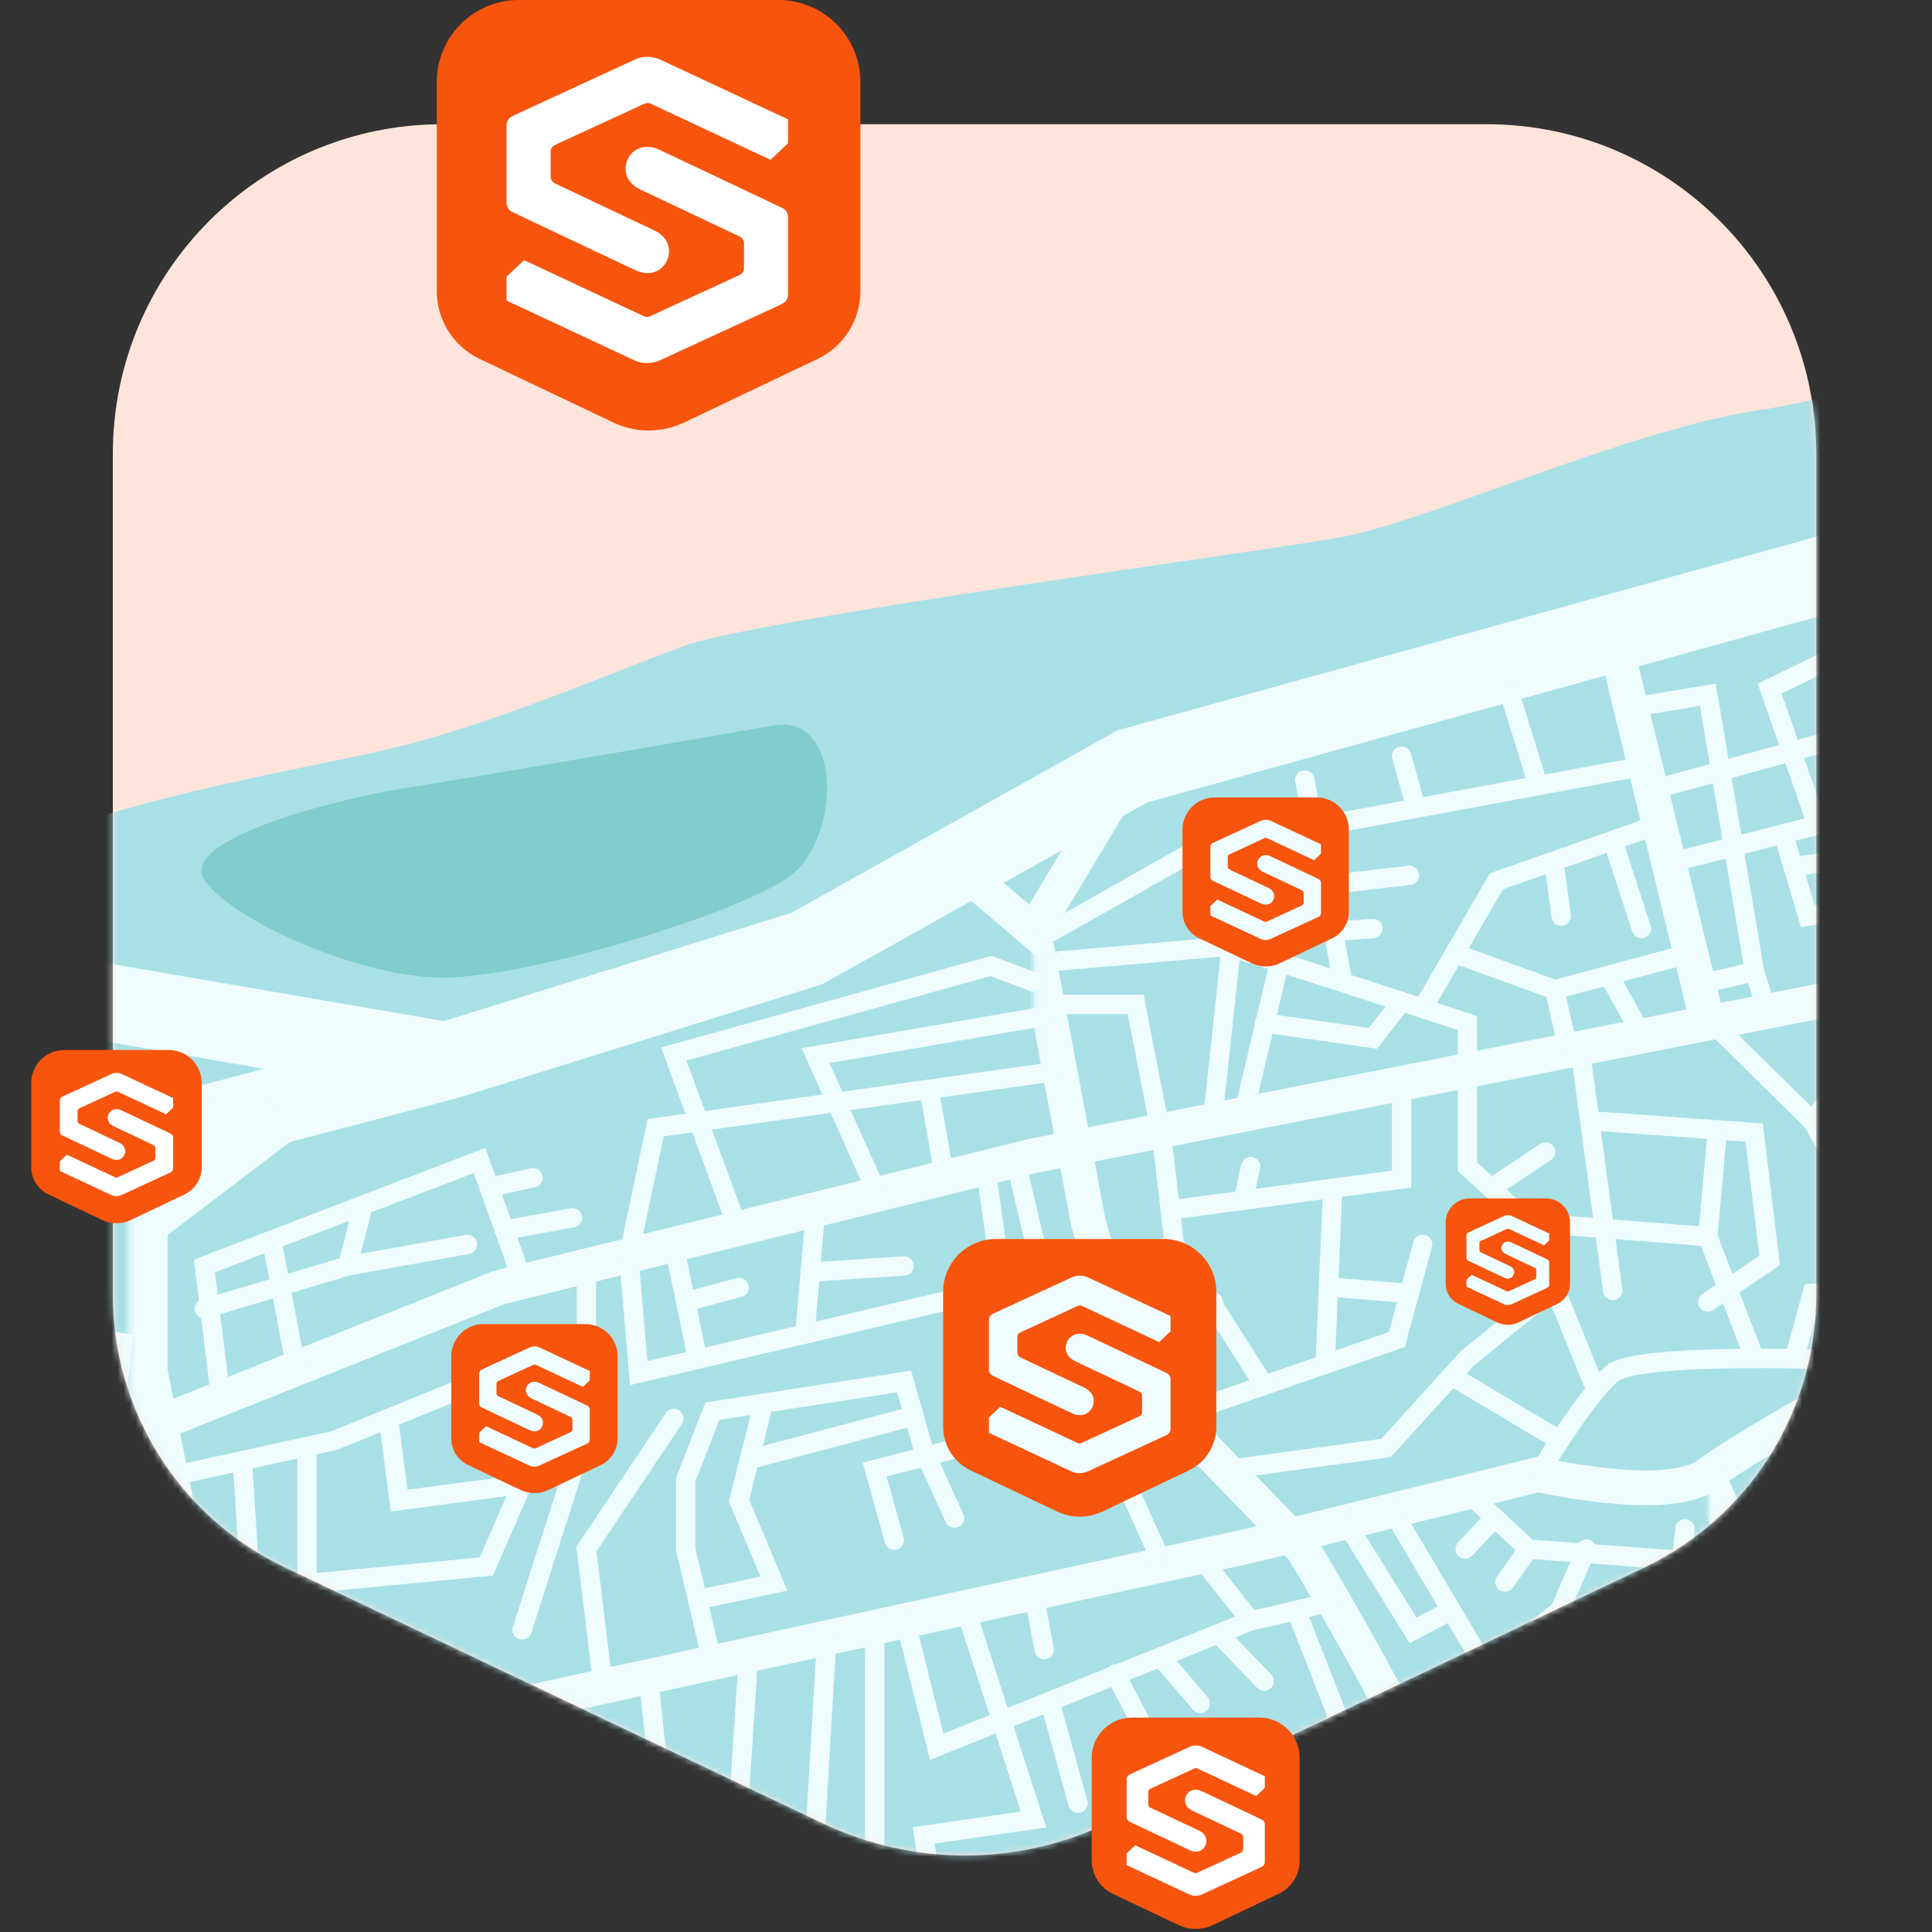 <svg width="320" height="320" viewBox="0 0 320 320" fill="none" xmlns="http://www.w3.org/2000/svg">
<rect x="0" y="0" width="320" height="320" fill="#333333" stroke="none"/>
<path d="M73.282 20.576C43.133 20.576 18.691 45.019 18.691 75.17V214.484C18.691 233.77 29.786 251.336 47.201 259.622L136.296 302.01C151.194 309.097 168.492 309.094 183.387 301.999L272.337 259.629C289.741 251.338 300.826 233.778 300.826 214.5V75.17C300.826 45.019 276.385 20.576 246.234 20.576H73.282Z" fill="#FFE4DB"/>
<mask id="mask0" mask-type="alpha" maskUnits="userSpaceOnUse" x="18" y="20" width="283" height="288">
<path d="M73.282 20.576C43.133 20.576 18.691 45.019 18.691 75.17V214.484C18.691 233.77 29.786 251.336 47.201 259.622L136.296 302.01C151.194 309.097 168.492 309.094 183.387 301.999L272.337 259.629C289.741 251.338 300.826 233.778 300.826 214.5V75.17C300.826 45.019 276.385 20.576 246.234 20.576H73.282Z" fill="#FFE4DB"/>
</mask>
<g mask="url(#mask0)">
<mask id="mask1" mask-type="alpha" maskUnits="userSpaceOnUse" x="-465" y="-114" width="1246" height="536">
<path d="M-464.315 -113.913H780.499V421.524H-464.315V-113.913Z" fill="white"/>
</mask>
<g mask="url(#mask1)">
<path fill-rule="evenodd" clip-rule="evenodd" d="M-464.438 281.77C-464.438 281.77 -437.485 262.347 -425.293 259.781C-413.1 257.214 -379.089 247.588 -379.089 247.588C-361.762 242.454 -354.062 230.261 -337.377 234.112C-320.692 237.962 -303.33 233.372 -303.33 233.372C-303.33 233.372 -309.116 226.515 -277.684 227.425C-246.253 228.336 -220.584 219.352 -220.584 219.352C-220.584 219.352 -158.979 184.699 -111.491 178.282C-64.004 171.865 -12.025 148.121 3.377 140.421C18.778 132.72 45.73 128.228 63.057 124.378C80.383 120.527 100.918 111.543 113.111 107.051C125.304 102.559 206.802 91.65 221.562 89.083C236.321 86.516 269.691 71.115 291.509 67.906C313.328 64.698 378.783 44.163 397.393 37.745C416.003 31.328 460.923 6.301 473.116 3.092C485.309 -0.116 534.721 -16.159 544.347 -18.726C553.973 -21.293 603.385 -39.903 625.845 -48.887C648.306 -57.871 688.734 -71.989 698.36 -75.839C707.986 -79.689 717.611 -91.882 729.804 -91.882C741.997 -91.882 744.564 -92.524 756.756 -97.016C768.949 -101.508 780.5 -113.913 780.5 -113.913V421.524H-464.438V281.77Z" fill="#A8E0E5"/>
</g>
<path d="M-493.956 327.162L-286.039 247.588L-162.828 241.171L10.436 192.4L73.966 175.716L133.646 157.106L187.551 126.945L453.865 53.147L557.824 25.553L804.244 -66.213" stroke="#EFFDFE" stroke-width="12.834"/>
<mask id="mask2" mask-type="alpha" maskUnits="userSpaceOnUse" x="21" y="183" width="44" height="239">
<path d="M21.345 183.296H64.34V421.524H21.345V183.296Z" fill="white"/>
</mask>
<g mask="url(#mask2)">
<path d="M45.101 183.296L21.345 201.385V227.426L39.955 322.028L50.864 378.499L64.34 461.281" stroke="#EFFDFE" stroke-width="12.834"/>
</g>
<path d="M21.345 227.425C21.345 227.425 -19.659 222.404 -38.302 206.119" stroke="#EFFDFE" stroke-width="12.834"/>
<path d="M-25.711 202.575L-15.232 176.999L14.287 165.448L73.967 175.716" stroke="#EFFDFE" stroke-width="12.834"/>
<path d="M-337.376 481.816L-392.564 404.168V391.682L-337.376 364.815H-303.33L-237.268 343.846L-187.311 327.161L-122.4 308.551L4.66 291.225L83.592 282.883L207.444 255.93L254.779 244.216C254.779 244.216 276.151 249.186 282.867 244.216C289.584 239.246 306.018 230.365 310.956 227.425C315.895 224.486 377.361 205.049 385.452 202.574C393.543 200.101 505.867 180.407 505.867 180.407C505.867 180.407 574.508 133.362 586.701 125.661C598.894 117.96 666.816 71.757 674.887 73.682C682.959 75.607 813.87 31.328 813.87 31.328" stroke="#EFFDFE" stroke-width="5.775"/>
<path d="M23.223 236.977L82.628 213.256L171.185 191.437L303.22 165.448L339.316 161.276L351.256 149.084H361.776L458.034 127.265L495.896 120.848L540.175 89.404L577.074 70.089L624.001 31.328L639.641 34.858L659.067 80.099L674.294 116.356L745.204 277.7L761.848 313.975" stroke="#EFFDFE" stroke-width="5.775"/>
<path d="M187.55 126.944L171.187 154.217L155.144 140.581" stroke="#EFFDFE" stroke-width="5.775"/>
<mask id="mask3" mask-type="alpha" maskUnits="userSpaceOnUse" x="171" y="154" width="117" height="268">
<path d="M171.186 154.218H287.979V421.524H171.186V154.218Z" fill="white"/>
</mask>
<g mask="url(#mask3)">
<path d="M171.186 154.218L180.282 202.575L187.549 227.425L215.785 256.572C215.785 256.572 225.732 272.936 233.432 288.337C241.133 303.739 242.159 322.288 242.159 322.288C242.159 322.288 244.983 342.242 246.909 346.092C248.834 349.942 268.727 377.536 268.727 377.536L280.92 396.788L287.979 444.917" stroke="#EFFDFE" stroke-width="5.775"/>
</g>
<mask id="mask4" mask-type="alpha" maskUnits="userSpaceOnUse" x="282" y="244" width="131" height="178">
<path d="M282.867 244.216H412.474V421.524H282.867V244.216Z" fill="white"/>
</mask>
<g mask="url(#mask4)">
<path d="M412.474 433.366L397.072 378.82L383.596 358.927C383.596 358.927 363.703 352.509 359.211 349.301C354.719 346.092 329.275 327.161 329.275 327.161C329.275 327.161 314.29 315.29 312.365 312.723C310.44 310.156 295.121 274.138 295.08 273.537C295.039 272.936 282.867 244.216 282.867 244.216" stroke="#EFFDFE" stroke-width="5.775"/>
</g>
<path d="M303.222 98.533L321.133 165.448L356.957 244.217L412.474 388.346" stroke="#EFFDFE" stroke-width="5.775"/>
<path d="M267.117 104.896L282.868 169.454" stroke="#EFFDFE" stroke-width="5.775"/>
<path d="M-13.487 294.49L-0.793 332.174L28.726 324.915" stroke="#EFFDFE" stroke-width="3.209" stroke-linecap="round"/>
<path d="M67.228 352.51L60.807 304.568L41.468 308.639" stroke="#EFFDFE" stroke-width="3.209" stroke-linecap="round"/>
<path d="M62.449 310.156C63.378 310.156 69.761 308.216 69.761 308.216" stroke="#EFFDFE" stroke-width="3.209" stroke-linecap="round"/>
<path d="M-3.36 291.546L-10.23 267.32L22.336 253.886" stroke="#EFFDFE" stroke-width="3.209" stroke-linecap="round"/>
<path d="M18.459 273.578L7.62 276.275L6.053 291.078" stroke="#EFFDFE" stroke-width="3.209" stroke-linecap="round"/>
<path d="M30.254 272.716L19.74 288.338" stroke="#EFFDFE" stroke-width="3.209" stroke-linecap="round"/>
<path d="M28.68 244.449L55.419 238.576L86.48 225.931V245.844L80.549 259.461L30.255 264.266" stroke="#EFFDFE" stroke-width="3.209" stroke-linecap="round"/>
<path d="M40.247 243.417L41.468 263.194" stroke="#EFFDFE" stroke-width="3.209" stroke-linecap="round"/>
<path d="M50.832 240.249V262.3" stroke="#EFFDFE" stroke-width="3.209" stroke-linecap="round"/>
<path d="M64.341 234.944L66.105 248.551L86.48 245.843" stroke="#EFFDFE" stroke-width="3.209" stroke-linecap="round"/>
<path d="M33.858 279.995L75.41 274.749" stroke="#EFFDFE" stroke-width="3.209" stroke-linecap="round"/>
<path d="M45.133 277.372V272.541" stroke="#EFFDFE" stroke-width="3.209" stroke-linecap="round"/>
<path d="M55.419 268.444V277.273" stroke="#EFFDFE" stroke-width="3.209" stroke-linecap="round"/>
<path d="M67.228 275.782V282.883L75.409 302.736H135.089L136.939 271.274" stroke="#EFFDFE" stroke-width="3.209" stroke-linecap="round"/>
<path d="M97.129 209.684V236.585L86.48 269.966" stroke="#EFFDFE" stroke-width="3.209" stroke-linecap="round"/>
<path d="M163.486 195.063L166.053 213.257L105.787 227.426L104.127 207.96L108.605 186.786L174.199 177.559" stroke="#EFFDFE" stroke-width="3.209" stroke-linecap="round"/>
<path d="M111.6 206.119L115.545 225.132" stroke="#EFFDFE" stroke-width="3.209" stroke-linecap="round"/>
<path d="M135.091 200.331L133.326 220.957" stroke="#EFFDFE" stroke-width="3.209" stroke-linecap="round"/>
<path d="M135.09 210.644L149.752 209.684" stroke="#EFFDFE" stroke-width="3.209" stroke-linecap="round"/>
<path d="M113.571 215.625L122.416 213.257" stroke="#EFFDFE" stroke-width="3.209" stroke-linecap="round"/>
<path d="M117.994 275.397L113.571 256.572V245.098L117.994 233.736L149.752 228.817L153.009 240.249" stroke="#EFFDFE" stroke-width="3.209" stroke-linecap="round"/>
<path d="M176.213 240.997L163.487 238.576L144.867 243.417L148.124 255.106" stroke="#EFFDFE" stroke-width="3.209" stroke-linecap="round"/>
<path d="M153.009 240.249L158.093 251.439" stroke="#EFFDFE" stroke-width="3.209" stroke-linecap="round"/>
<path d="M126.141 233.736L122.416 248.551L128.177 262.301L115.544 264.97" stroke="#EFFDFE" stroke-width="3.209" stroke-linecap="round"/>
<path d="M124.127 241.747L149.752 234.944" stroke="#EFFDFE" stroke-width="3.209" stroke-linecap="round"/>
<path d="M99.909 279.332L97.13 256.572L111.599 234.944" stroke="#EFFDFE" stroke-width="3.209" stroke-linecap="round"/>
<path d="M144.877 270.048L144.867 316.521L106.194 337.936" stroke="#EFFDFE" stroke-width="3.209" stroke-linecap="round"/>
<path d="M79.421 282.329L84.619 302.736" stroke="#EFFDFE" stroke-width="3.209" stroke-linecap="round"/>
<path d="M107.352 277.273L109.857 301.363" stroke="#EFFDFE" stroke-width="3.209" stroke-linecap="round"/>
<path d="M123.938 274.749L120.32 330.114" stroke="#EFFDFE" stroke-width="3.209" stroke-linecap="round"/>
<path d="M93.982 302.431L95.204 312.659H122.13" stroke="#EFFDFE" stroke-width="3.209" stroke-linecap="round"/>
<path d="M149.941 268.445L155.144 289.319L207.15 268.445L198.195 257.138" stroke="#EFFDFE" stroke-width="3.209" stroke-linecap="round"/>
<path d="M160.54 268.444L171.188 301.363L153.01 303.993L155.552 322.289" stroke="#EFFDFE" stroke-width="3.209" stroke-linecap="round"/>
<path d="M168.619 194.005L174.395 218.39L188.423 227.426" stroke="#EFFDFE" stroke-width="3.209" stroke-linecap="round"/>
<path d="M179.777 221.857L168.619 239.552" stroke="#EFFDFE" stroke-width="3.209" stroke-linecap="round"/>
<path d="M191.682 257.137L184.762 241.747" stroke="#EFFDFE" stroke-width="3.209" stroke-linecap="round"/>
<path d="M171.187 263.821L172.955 273.228" stroke="#EFFDFE" stroke-width="3.209" stroke-linecap="round"/>
<path d="M184.761 277.273L189.85 287.005" stroke="#EFFDFE" stroke-width="3.209" stroke-linecap="round"/>
<path d="M192.496 274.749L198.806 282.139" stroke="#EFFDFE" stroke-width="3.209" stroke-linecap="round"/>
<path d="M202.47 271.274L209.39 278.444" stroke="#EFFDFE" stroke-width="3.209" stroke-linecap="round"/>
<path d="M220.738 264.97C219.315 265.878 207.149 268.444 207.149 268.444" stroke="#EFFDFE" stroke-width="3.209" stroke-linecap="round"/>
<path d="M214.696 266.742L221.883 285.129L186.588 305.664L205.929 323.904L227.911 327.162L241.181 313.976" stroke="#EFFDFE" stroke-width="3.209" stroke-linecap="round"/>
<path d="M192.496 311.236L209.39 301.363L207.151 293.701" stroke="#EFFDFE" stroke-width="3.209" stroke-linecap="round"/>
<path d="M209.39 301.363L217.125 312.66L205.93 323.904" stroke="#EFFDFE" stroke-width="3.209" stroke-linecap="round"/>
<path d="M234.039 321.074C234.718 320.424 218.033 298.605 218.033 298.605L232.763 287.005" stroke="#EFFDFE" stroke-width="3.209" stroke-linecap="round"/>
<path d="M223.524 305.875L235.036 296.952" stroke="#EFFDFE" stroke-width="3.209" stroke-linecap="round"/>
<path d="M173.973 282.139L178.546 298.665" stroke="#EFFDFE" stroke-width="3.209" stroke-linecap="round"/>
<path d="M36.586 231.641L33.858 209.684L79.421 192.213L86.48 211.927" stroke="#EFFDFE" stroke-width="3.209" stroke-linecap="round"/>
<path d="M45.133 206.119L49.204 227.426" stroke="#EFFDFE" stroke-width="3.209" stroke-linecap="round"/>
<path d="M33.858 216.773L57.58 209.684L60.169 199.595" stroke="#EFFDFE" stroke-width="3.209" stroke-linecap="round"/>
<path d="M57.58 209.683L77.427 206.119" stroke="#EFFDFE" stroke-width="3.209" stroke-linecap="round"/>
<path d="M81.028 196.703L88.283 195.062" stroke="#EFFDFE" stroke-width="3.209" stroke-linecap="round"/>
<path d="M83.552 203.75L94.822 201.705" stroke="#EFFDFE" stroke-width="3.209" stroke-linecap="round"/>
<path d="M121.861 202.492L111.6 174.572L164.129 159.993L171.188 162.632" stroke="#EFFDFE" stroke-width="3.209" stroke-linecap="round"/>
<path d="M172.955 168.331L135.09 174.844L144.866 196.703" stroke="#EFFDFE" stroke-width="3.209" stroke-linecap="round"/>
<path d="M154.022 181.243L156.474 195.062" stroke="#EFFDFE" stroke-width="3.209" stroke-linecap="round"/>
<path d="M254.779 244.216C254.779 244.216 262.939 230.686 267.118 227.425C271.295 224.166 300.78 225.132 300.78 225.132L310.956 227.425" stroke="#EFFDFE" stroke-width="3.209" stroke-linecap="round"/>
<path d="M290.602 224.997L282.867 204.832L253.15 202.492L263.761 228.817" stroke="#EFFDFE" stroke-width="3.209" stroke-linecap="round"/>
<path d="M257.49 213.257L243.021 224.998L229.584 239.825L203.064 243.44" stroke="#EFFDFE" stroke-width="3.209" stroke-linecap="round"/>
<path d="M194.508 234.607L231.368 221.857L235.636 206.119" stroke="#EFFDFE" stroke-width="3.209" stroke-linecap="round"/>
<path d="M233.434 214.239L221.358 213.257" stroke="#EFFDFE" stroke-width="3.209" stroke-linecap="round"/>
<path d="M181.708 210.645L194.508 206.119L192.496 188.956L188.109 166.363H175.806" stroke="#EFFDFE" stroke-width="3.209" stroke-linecap="round"/>
<path d="M194.508 206.119L209.389 229.46" stroke="#EFFDFE" stroke-width="3.209" stroke-linecap="round"/>
<path d="M200.942 215.655L189.85 224.998" stroke="#EFFDFE" stroke-width="3.209" stroke-linecap="round"/>
<path d="M194.508 200.331L232.151 195.288V181.243" stroke="#EFFDFE" stroke-width="3.209" stroke-linecap="round"/>
<path d="M220.738 196.817L219.491 225.966" stroke="#EFFDFE" stroke-width="3.209" stroke-linecap="round"/>
<path d="M205.938 198.8L207.15 193.23" stroke="#EFFDFE" stroke-width="3.209" stroke-linecap="round"/>
<path d="M246.968 196.817L256.001 190.787" stroke="#EFFDFE" stroke-width="3.209" stroke-linecap="round"/>
<path d="M261.669 173.47L267.117 213.748" stroke="#EFFDFE" stroke-width="3.209" stroke-linecap="round"/>
<path d="M241.182 228.348L258.359 238.575" stroke="#EFFDFE" stroke-width="3.209" stroke-linecap="round"/>
<path d="M264.393 185.7L290.547 187.588L293.113 208.764L282.867 215.655" stroke="#EFFDFE" stroke-width="3.209" stroke-linecap="round"/>
<path d="M282.868 204.832L284.465 187.148" stroke="#EFFDFE" stroke-width="3.209" stroke-linecap="round"/>
<path d="M283.666 169.455L300.168 185.7L320.929 221.857" stroke="#EFFDFE" stroke-width="3.209" stroke-linecap="round"/>
<path d="M300.168 185.7L306.59 177.32" stroke="#EFFDFE" stroke-width="3.209" stroke-linecap="round"/>
<path d="M297.605 223.524L300.168 214.239L308.515 213.748" stroke="#EFFDFE" stroke-width="3.209" stroke-linecap="round"/>
<path d="M174.199 159.239C174.396 159.352 201.571 156.809 203.064 156.796C204.556 156.785 243.06 169.454 243.06 169.454V178.603V193.231L253.15 202.491" stroke="#EFFDFE" stroke-width="3.209" stroke-linecap="round"/>
<path d="M211.925 159.389L205.939 184.597" stroke="#EFFDFE" stroke-width="3.209" stroke-linecap="round"/>
<path d="M209.39 169.454C210.974 169.619 227.396 171.993 227.396 171.993L232.151 165.886" stroke="#EFFDFE" stroke-width="3.209" stroke-linecap="round"/>
<path d="M172.955 154.965C174.395 154.218 198.397 140.581 198.397 140.581L271.876 126.945" stroke="#EFFDFE" stroke-width="3.209" stroke-linecap="round"/>
<path d="M216.107 129.191L222.416 162.733" stroke="#EFFDFE" stroke-width="3.209" stroke-linecap="round"/>
<path d="M232.15 125.248L234.566 133.87" stroke="#EFFDFE" stroke-width="3.209" stroke-linecap="round"/>
<path d="M250.118 115.073L254.779 130.117" stroke="#EFFDFE" stroke-width="3.209" stroke-linecap="round"/>
<path d="M274.993 136.443L247.859 145.963L235.636 167.023" stroke="#EFFDFE" stroke-width="3.209" stroke-linecap="round"/>
<path d="M240.933 157.897L257.49 163.921L280.048 157.897" stroke="#EFFDFE" stroke-width="3.209" stroke-linecap="round"/>
<path d="M257.489 163.921L259.664 173.47" stroke="#EFFDFE" stroke-width="3.209" stroke-linecap="round"/>
<path d="M267.118 162.733L270.859 169.455" stroke="#EFFDFE" stroke-width="3.209" stroke-linecap="round"/>
<path d="M257.489 143.567L258.576 151.733" stroke="#EFFDFE" stroke-width="3.209" stroke-linecap="round"/>
<path d="M267.118 139.205L271.877 153.806" stroke="#EFFDFE" stroke-width="3.209" stroke-linecap="round"/>
<path d="M220.115 146.506L233.434 144.992" stroke="#EFFDFE" stroke-width="3.209" stroke-linecap="round"/>
<path d="M221.358 154.218L227.396 153.806" stroke="#EFFDFE" stroke-width="3.209" stroke-linecap="round"/>
<path d="M205.812 139.205L203.065 164.939L200.942 184.597" stroke="#EFFDFE" stroke-width="3.209" stroke-linecap="round"/>
<path d="M271.877 116.903L282.868 115.073L290.603 160.908L292.232 166.093" stroke="#EFFDFE" stroke-width="3.209" stroke-linecap="round"/>
<path d="M290.603 160.909L282.868 162.733" stroke="#EFFDFE" stroke-width="3.209" stroke-linecap="round"/>
<path d="M300.985 136.658L293.113 114.053L305.736 107.927L363.061 97.105L397.072 90.046L420.816 76.57L429.838 67.374" stroke="#EFFDFE" stroke-width="3.209" stroke-linecap="round"/>
<path d="M295.369 138.107L299.425 151.732L307.209 150.487" stroke="#EFFDFE" stroke-width="3.209" stroke-linecap="round"/>
<path d="M296.994 143.567L305.736 142.346" stroke="#EFFDFE" stroke-width="3.209" stroke-linecap="round"/>
<path d="M230.587 250.203L253.15 288.284L254.779 313.975L243.021 321.073" stroke="#EFFDFE" stroke-width="3.209" stroke-linecap="round"/>
<path d="M242.683 305.875L263.761 299.568L282.846 292.188" stroke="#EFFDFE" stroke-width="3.209" stroke-linecap="round"/>
<path d="M276.897 295.366L281.24 304.039" stroke="#EFFDFE" stroke-width="3.209" stroke-linecap="round"/>
<path d="M267.118 299.031L271.877 307.553" stroke="#EFFDFE" stroke-width="3.209" stroke-linecap="round"/>
<path d="M273.159 295.669C272.578 294.755 270.846 288.035 270.846 288.035" stroke="#EFFDFE" stroke-width="3.209" stroke-linecap="round"/>
<path d="M235.035 287.005L247.551 282.139" stroke="#EFFDFE" stroke-width="3.209" stroke-linecap="round"/>
<path d="M240.366 266.707L234.059 270.049L222.895 252.107" stroke="#EFFDFE" stroke-width="3.209" stroke-linecap="round"/>
<path d="M243.02 247.127L253.149 256.573L290.601 259.382" stroke="#EFFDFE" stroke-width="3.209" stroke-linecap="round"/>
<path d="M262.764 256.573L258.358 266.742L246.158 276.484" stroke="#EFFDFE" stroke-width="3.209" stroke-linecap="round"/>
<path d="M258.357 266.742L276.897 274.859L279.067 253.253" stroke="#EFFDFE" stroke-width="3.209" stroke-linecap="round"/>
<path d="M277.734 266.528L290.602 264.97" stroke="#EFFDFE" stroke-width="3.209" stroke-linecap="round"/>
<path d="M276.897 274.859H294.266" stroke="#EFFDFE" stroke-width="3.209" stroke-linecap="round"/>
<path d="M297.964 280.589L283.666 284.572L303.221 316.78L314.009 312.634" stroke="#EFFDFE" stroke-width="3.209" stroke-linecap="round"/>
<path d="M252.683 271.274L265.973 282.139" stroke="#EFFDFE" stroke-width="3.209" stroke-linecap="round"/>
<path d="M247.551 251.352L242.683 256.573" stroke="#EFFDFE" stroke-width="3.209" stroke-linecap="round"/>
<path d="M253.15 256.573L249.278 262.028" stroke="#EFFDFE" stroke-width="3.209" stroke-linecap="round"/>
<path d="M278.754 142.345C280.28 142.025 311.771 133.869 311.771 133.869L333.176 125.247L355.871 122.596L344.202 88.121" stroke="#EFFDFE" stroke-width="3.209" stroke-linecap="round"/>
<path d="M334.566 113.352L307.208 121.584L274.992 130.474" stroke="#EFFDFE" stroke-width="3.209" stroke-linecap="round"/>
<path fill-rule="evenodd" clip-rule="evenodd" d="M128.176 120.16C128.176 120.16 79.971 128.549 67.503 130.475C55.035 132.4 29.366 139.205 33.858 145.749C38.35 152.293 58.161 161.243 71.999 161.902C85.838 162.561 122.951 151.166 131.026 144.992C139.1 138.817 139.713 118.188 128.176 120.16Z" fill="#80CCCE"/>
<path fill-rule="evenodd" clip-rule="evenodd" d="M239.443 202.484V212.658C239.443 214.066 240.254 215.349 241.526 215.954L248.033 219.049C249.121 219.567 250.384 219.567 251.471 219.049L257.967 215.954C259.239 215.349 260.048 214.067 260.048 212.659V202.484C260.048 200.282 258.263 198.497 256.061 198.497H243.43C241.228 198.497 239.443 200.282 239.443 202.484Z" fill="#F7540D"/>
<path fill-rule="evenodd" clip-rule="evenodd" d="M256.593 204.304V205.465L255.741 206.272L249.911 203.541C249.814 203.497 249.703 203.497 249.606 203.541L245.255 205.548C245.126 205.607 245.043 205.737 245.043 205.88V207.088C245.043 207.229 245.125 207.358 245.252 207.419L250.058 209.692C250.496 209.89 250.759 210.219 250.798 210.618C250.835 210.991 250.663 211.372 250.358 211.592C250.033 211.825 249.613 211.846 249.177 211.648L243.749 209.082C243.714 209.066 243.679 209.047 243.635 209.023L243.182 208.809C243.009 208.729 242.896 208.552 242.896 208.362V204.594C242.896 204.404 243.009 204.227 243.182 204.147L243.76 203.875L249.136 201.397C249.528 201.216 249.979 201.216 250.371 201.394L256.593 204.304Z" fill="#EFFDFE"/>
<path fill-rule="evenodd" clip-rule="evenodd" d="M256.593 209.06V212.827C256.593 213.018 256.482 213.193 256.31 213.275L255.732 213.547L250.355 216.025C249.963 216.206 249.512 216.207 249.119 216.027L242.896 213.118V211.957L243.751 211.15L249.58 213.881C249.677 213.924 249.788 213.924 249.885 213.88L254.236 211.873C254.365 211.814 254.448 211.683 254.448 211.54V210.334C254.448 210.194 254.365 210.062 254.239 210.003L249.432 207.728C248.995 207.53 248.732 207.202 248.692 206.804C248.655 206.43 248.829 206.048 249.133 205.83C249.458 205.595 249.878 205.576 250.312 205.772L255.741 208.34C255.776 208.356 255.812 208.375 255.855 208.4L256.31 208.612C256.482 208.694 256.593 208.869 256.593 209.06Z" fill="#EFFDFE"/>
<path fill-rule="evenodd" clip-rule="evenodd" d="M74.744 224.642V238.246C74.744 240.129 75.827 241.844 77.529 242.653L86.228 246.792C87.683 247.484 89.373 247.484 90.827 246.791L99.513 242.654C101.213 241.844 102.295 240.13 102.295 238.247V224.642C102.295 221.698 99.909 219.311 96.964 219.311H80.076C77.131 219.311 74.744 221.698 74.744 224.642Z" fill="#F7540D"/>
<path fill-rule="evenodd" clip-rule="evenodd" d="M97.678 227.076V228.627L96.538 229.707L88.744 226.055C88.615 225.995 88.466 225.995 88.336 226.055L82.518 228.738C82.345 228.818 82.234 228.992 82.234 229.183V230.797C82.234 230.986 82.343 231.159 82.514 231.24L88.94 234.281C89.526 234.545 89.877 234.983 89.929 235.517C89.979 236.016 89.749 236.527 89.341 236.821C88.907 237.132 88.344 237.16 87.762 236.896L80.504 233.464C80.457 233.443 80.411 233.417 80.351 233.385L79.746 233.099C79.515 232.992 79.364 232.756 79.364 232.501V227.464C79.364 227.209 79.515 226.973 79.746 226.866L80.519 226.502L87.707 223.187C88.231 222.945 88.835 222.945 89.357 223.184L97.678 227.076Z" fill="#EFFDFE"/>
<path fill-rule="evenodd" clip-rule="evenodd" d="M97.678 233.434V238.471C97.678 238.727 97.529 238.961 97.298 239.07L96.526 239.434L89.337 242.746C88.814 242.988 88.209 242.991 87.685 242.75L79.364 238.859V237.307L80.507 236.228L88.301 239.88C88.43 239.938 88.579 239.938 88.708 239.879L94.526 237.195C94.699 237.116 94.81 236.941 94.81 236.751V235.138C94.81 234.949 94.699 234.775 94.531 234.696L88.102 231.654C87.519 231.389 87.167 230.95 87.113 230.418C87.064 229.918 87.296 229.408 87.703 229.116C88.138 228.802 88.7 228.775 89.279 229.038L96.538 232.471C96.585 232.493 96.633 232.517 96.691 232.551L97.298 232.834C97.529 232.944 97.678 233.179 97.678 233.434Z" fill="#EFFDFE"/>
<path fill-rule="evenodd" clip-rule="evenodd" d="M195.863 137.409V151.013C195.863 152.897 196.946 154.612 198.648 155.421L207.348 159.56C208.802 160.252 210.492 160.251 211.946 159.559L220.632 155.421C222.332 154.612 223.414 152.897 223.414 151.015V137.409C223.414 134.465 221.028 132.079 218.083 132.079H201.195C198.25 132.079 195.863 134.465 195.863 137.409Z" fill="#F7540D"/>
<path fill-rule="evenodd" clip-rule="evenodd" d="M218.795 139.844V141.395L217.655 142.475L209.861 138.823C209.732 138.763 209.583 138.763 209.453 138.823L203.635 141.506C203.462 141.585 203.351 141.76 203.351 141.95V143.565C203.351 143.754 203.46 143.926 203.631 144.008L210.057 147.048C210.643 147.313 210.995 147.751 211.046 148.285C211.096 148.784 210.866 149.294 210.458 149.588C210.024 149.9 209.462 149.928 208.88 149.664L201.621 146.232C201.574 146.21 201.528 146.184 201.468 146.152L200.863 145.867C200.632 145.76 200.481 145.523 200.481 145.269V140.231C200.481 139.976 200.632 139.74 200.863 139.633L201.636 139.269L208.824 135.955C209.348 135.713 209.952 135.713 210.474 135.952L218.795 139.844Z" fill="#EFFDFE"/>
<path fill-rule="evenodd" clip-rule="evenodd" d="M218.795 146.202V151.239C218.795 151.495 218.646 151.729 218.416 151.838L217.643 152.202L210.454 155.514C209.931 155.756 209.326 155.759 208.803 155.518L200.481 151.628V150.075L201.624 148.996L209.418 152.648C209.547 152.706 209.696 152.706 209.825 152.647L215.643 149.964C215.816 149.884 215.927 149.709 215.927 149.519V147.906C215.927 147.718 215.816 147.543 215.648 147.464L209.219 144.422C208.636 144.157 208.284 143.718 208.23 143.186C208.181 142.686 208.413 142.176 208.82 141.884C209.255 141.57 209.817 141.544 210.397 141.806L217.655 145.239C217.703 145.261 217.75 145.285 217.808 145.319L218.416 145.602C218.646 145.712 218.795 145.947 218.795 146.202Z" fill="#EFFDFE"/>
<path fill-rule="evenodd" clip-rule="evenodd" d="M207.537 310.398V331.484C207.537 334.403 209.216 337.062 211.853 338.316L225.338 344.732C227.593 345.804 230.212 345.804 232.467 344.73L245.93 338.317C248.565 337.062 250.242 334.404 250.242 331.486V310.398C250.242 305.834 246.543 302.135 241.98 302.135H215.801C211.237 302.135 207.537 305.834 207.537 310.398Z" fill="#F7540D"/>
<path fill-rule="evenodd" clip-rule="evenodd" d="M156.211 213.972V236.314C156.211 239.407 157.99 242.224 160.784 243.553L175.072 250.351C177.462 251.487 180.236 251.487 182.625 250.349L196.89 243.554C199.682 242.225 201.459 239.408 201.459 236.317V213.972C201.459 209.137 197.539 205.217 192.704 205.217H164.966C160.131 205.217 156.211 209.137 156.211 213.972Z" fill="#F7540D"/>
<path fill-rule="evenodd" clip-rule="evenodd" d="M193.874 217.97V220.517L192.002 222.291L179.201 216.294C178.989 216.196 178.744 216.196 178.532 216.294L168.976 220.7C168.692 220.83 168.509 221.117 168.509 221.431V224.082C168.509 224.392 168.689 224.675 168.97 224.81L179.524 229.803C180.486 230.236 181.063 230.957 181.147 231.835C181.229 232.653 180.851 233.491 180.182 233.974C179.468 234.486 178.545 234.532 177.589 234.098L165.669 228.462C165.591 228.426 165.516 228.384 165.418 228.331L164.423 227.862C164.045 227.686 163.797 227.298 163.797 226.88V218.606C163.797 218.189 164.045 217.8 164.423 217.624L165.692 217.027L177.498 211.584C178.36 211.186 179.351 211.186 180.208 211.578L193.874 217.97Z" fill="#EFFDFE"/>
<path fill-rule="evenodd" clip-rule="evenodd" d="M193.874 228.414V236.685C193.874 237.106 193.63 237.491 193.251 237.67L191.982 238.267L180.176 243.707C179.315 244.105 178.324 244.108 177.462 243.713L163.797 237.324V234.774L165.672 233.003L178.474 239.001C178.685 239.095 178.929 239.095 179.142 238.997L188.698 234.591C188.982 234.461 189.164 234.174 189.164 233.861V231.212C189.164 230.903 188.982 230.616 188.704 230.485L178.147 225.488C177.188 225.055 176.611 224.334 176.522 223.46C176.442 222.638 176.823 221.8 177.491 221.32C178.206 220.806 179.129 220.763 180.081 221.193L192.002 226.833C192.08 226.869 192.159 226.907 192.253 226.962L193.251 227.429C193.63 227.608 193.874 227.993 193.874 228.414Z" fill="#EFFDFE"/>
</g>
<path fill-rule="evenodd" clip-rule="evenodd" d="M5.174 179.377V193.318C5.174 195.248 6.284 197.006 8.027 197.835L16.944 202.077C18.435 202.786 20.166 202.786 21.656 202.076L30.558 197.835C32.3 197.006 33.408 195.249 33.408 193.319V179.377C33.408 176.359 30.963 173.913 27.946 173.913H10.637C7.619 173.913 5.174 176.359 5.174 179.377Z" fill="#F7540D"/>
<path fill-rule="evenodd" clip-rule="evenodd" d="M28.675 181.871V183.461L27.507 184.567L19.519 180.825C19.386 180.764 19.234 180.764 19.101 180.825L13.139 183.574C12.961 183.655 12.848 183.834 12.848 184.03V185.684C12.848 185.878 12.959 186.056 13.134 186.139L19.72 189.254C20.321 189.525 20.68 189.975 20.734 190.523C20.784 191.033 20.548 191.556 20.132 191.857C19.686 192.177 19.11 192.205 18.513 191.934L11.074 188.418C11.027 188.396 10.979 188.369 10.918 188.337L10.297 188.044C10.061 187.934 9.906 187.691 9.906 187.431V182.267C9.906 182.007 10.061 181.765 10.297 181.655L11.089 181.282L18.456 177.886C18.994 177.638 19.612 177.638 20.148 177.882L28.675 181.871Z" fill="white"/>
<path fill-rule="evenodd" clip-rule="evenodd" d="M28.675 188.387V193.549C28.675 193.811 28.523 194.051 28.287 194.163L27.494 194.536L20.127 197.931C19.59 198.179 18.972 198.182 18.433 197.934L9.906 193.947V192.357L11.077 191.251L19.065 194.994C19.198 195.053 19.35 195.053 19.483 194.992L25.445 192.242C25.622 192.161 25.736 191.982 25.736 191.786V190.134C25.736 189.941 25.622 189.761 25.449 189.68L18.862 186.563C18.263 186.291 17.902 185.841 17.848 185.296C17.797 184.783 18.035 184.26 18.452 183.961C18.898 183.639 19.474 183.613 20.068 183.881L27.507 187.401C27.556 187.423 27.604 187.448 27.664 187.482L28.287 187.773C28.523 187.885 28.675 188.125 28.675 188.387Z" fill="white"/>
<path fill-rule="evenodd" clip-rule="evenodd" d="M180.826 291.151V308.156C180.826 310.51 182.181 312.654 184.307 313.665L195.182 318.838C197 319.704 199.112 319.704 200.929 318.837L211.787 313.665C213.913 312.654 215.264 310.511 215.264 308.157V291.151C215.264 287.47 212.281 284.487 208.601 284.487H187.49C183.809 284.487 180.826 287.47 180.826 291.151Z" fill="#F7540D"/>
<path fill-rule="evenodd" clip-rule="evenodd" d="M209.491 294.194V296.133L208.067 297.482L198.324 292.919C198.162 292.843 197.976 292.843 197.814 292.919L190.542 296.271C190.326 296.37 190.187 296.589 190.187 296.827V298.846C190.187 299.081 190.324 299.298 190.537 299.4L198.569 303.199C199.302 303.529 199.741 304.078 199.806 304.747C199.867 305.369 199.58 306.007 199.071 306.374C198.528 306.764 197.825 306.799 197.097 306.468L188.024 302.179C187.966 302.152 187.908 302.12 187.834 302.08L187.077 301.723C186.788 301.589 186.6 301.293 186.6 300.976V294.677C186.6 294.36 186.788 294.065 187.077 293.931L188.042 293.476L197.028 289.334C197.683 289.032 198.437 289.032 199.092 289.329L209.491 294.194Z" fill="white"/>
<path fill-rule="evenodd" clip-rule="evenodd" d="M209.491 302.142V308.438C209.491 308.758 209.306 309.051 209.018 309.187L208.052 309.642L199.066 313.783C198.411 314.085 197.657 314.089 197 313.787L186.6 308.924V306.984L188.027 305.636L197.77 310.201C197.932 310.272 198.118 310.272 198.28 310.198L205.552 306.845C205.768 306.745 205.907 306.527 205.907 306.288V304.273C205.907 304.038 205.768 303.818 205.557 303.719L197.523 299.917C196.792 299.585 196.352 299.037 196.286 298.372C196.224 297.746 196.514 297.109 197.023 296.744C197.567 296.352 198.269 296.319 198.994 296.647L208.067 300.939C208.127 300.966 208.186 300.997 208.259 301.039L209.018 301.394C209.306 301.53 209.491 301.823 209.491 302.142Z" fill="white"/>
<path fill-rule="evenodd" clip-rule="evenodd" d="M72.348 13.575V48.218C72.348 53.014 75.107 57.382 79.439 59.442L101.594 69.983C105.299 71.746 109.6 71.745 113.305 69.98L135.424 59.444C139.753 57.383 142.509 53.016 142.509 48.222V13.575C142.509 6.078 136.431 0 128.934 0H85.924C78.427 0 72.348 6.078 72.348 13.575Z" fill="#F7540D"/>
<path fill-rule="evenodd" clip-rule="evenodd" d="M130.53 19.774V23.724L127.628 26.475L107.779 17.175C107.45 17.023 107.07 17.023 106.742 17.175L91.924 24.008C91.484 24.209 91.201 24.654 91.201 25.14V29.251C91.201 29.732 91.479 30.171 91.915 30.38L108.279 38.122C109.771 38.794 110.666 39.912 110.797 41.273C110.924 42.541 110.337 43.841 109.3 44.59C108.193 45.384 106.762 45.454 105.28 44.782L86.797 36.044C86.675 35.988 86.559 35.922 86.407 35.84L84.865 35.113C84.278 34.84 83.894 34.238 83.894 33.59V20.761C83.894 20.113 84.278 19.511 84.865 19.238L86.832 18.313L105.139 9.872C106.474 9.255 108.012 9.255 109.341 9.862L130.53 19.774Z" fill="white"/>
<path fill-rule="evenodd" clip-rule="evenodd" d="M130.53 35.968V48.792C130.53 49.445 130.152 50.043 129.565 50.32L127.597 51.246L109.29 59.681C107.956 60.298 106.419 60.303 105.083 59.691L83.894 49.783V45.83L86.801 43.083L106.652 52.383C106.979 52.53 107.358 52.53 107.687 52.378L122.505 45.546C122.945 45.345 123.227 44.899 123.227 44.414V40.306C123.227 39.827 122.945 39.382 122.514 39.179L106.144 31.431C104.658 30.76 103.763 29.641 103.626 28.286C103.5 27.012 104.092 25.712 105.128 24.968C106.236 24.17 107.667 24.104 109.144 24.771L127.628 33.516C127.749 33.572 127.871 33.632 128.017 33.717L129.565 34.441C130.152 34.719 130.53 35.315 130.53 35.968Z" fill="white"/>
</svg>
